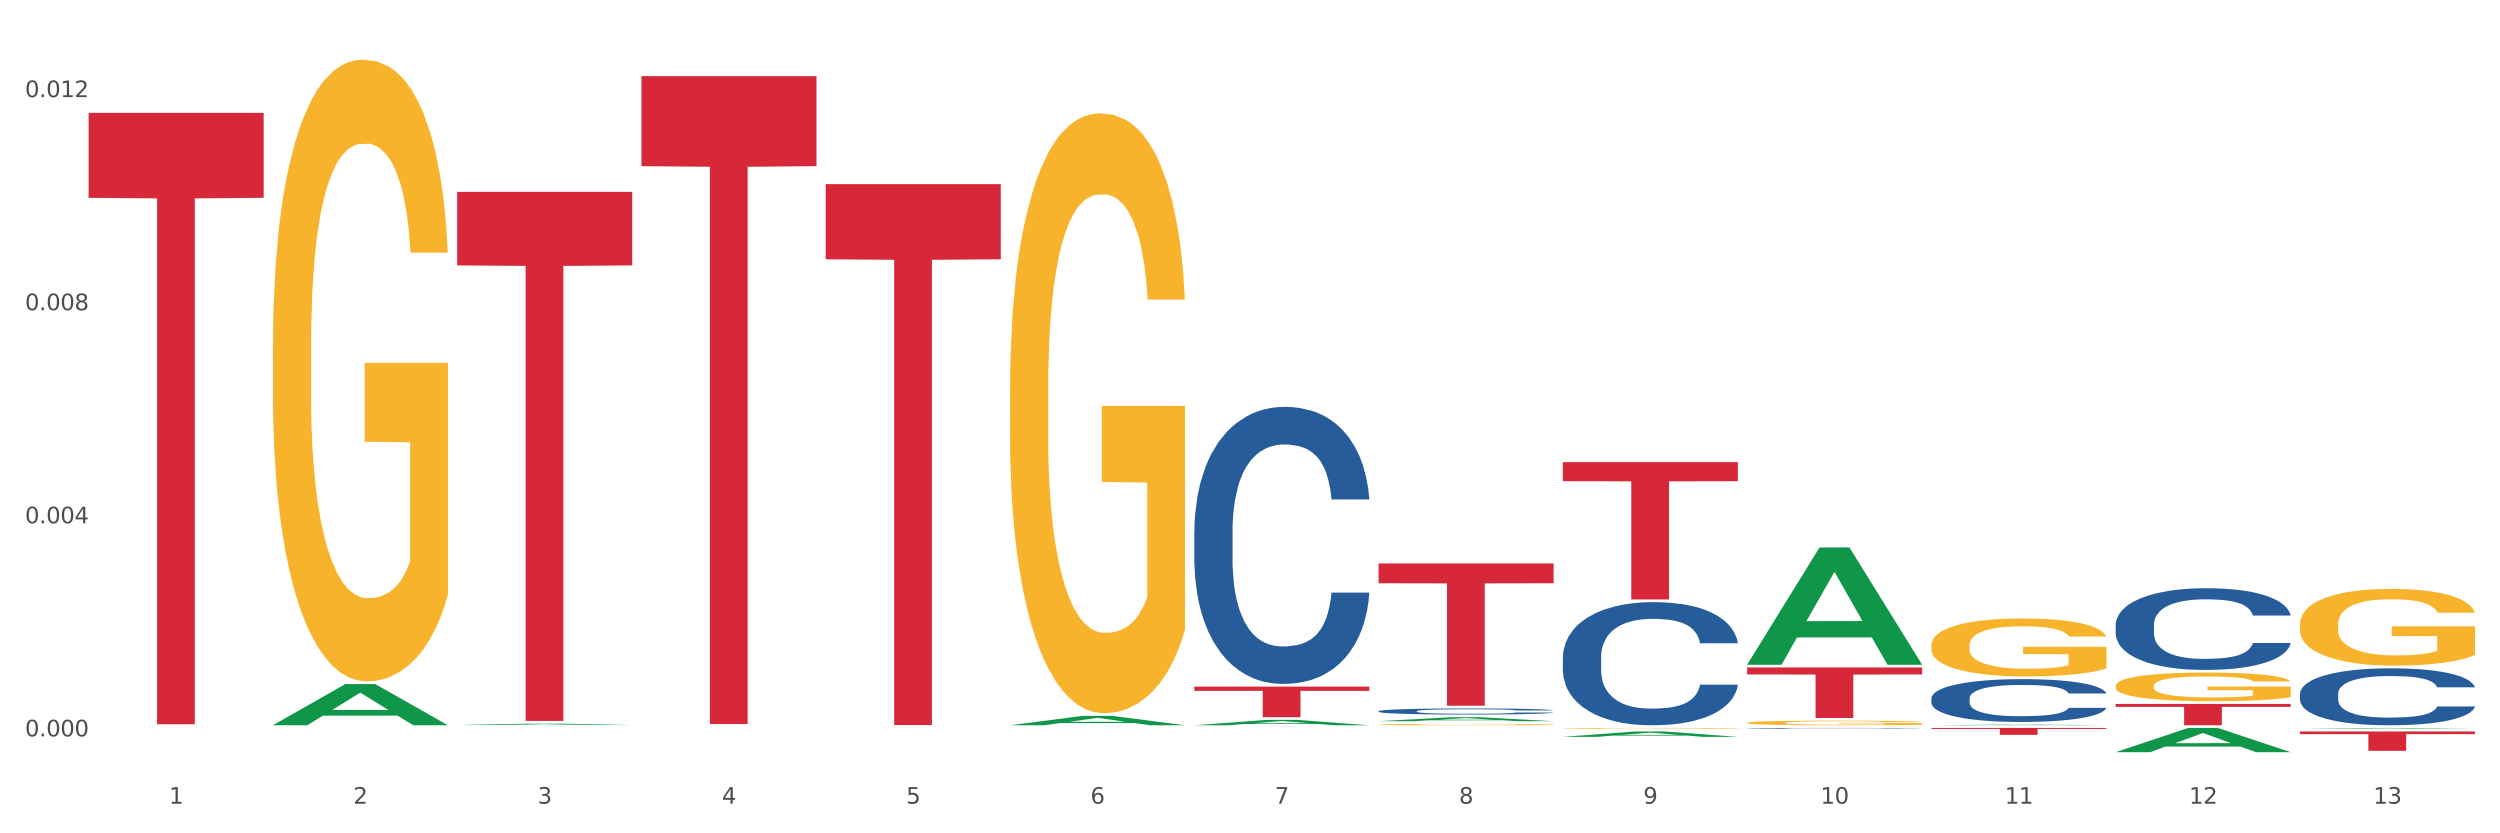 <?xml version="1.0" encoding="utf-8" standalone="no"?>
<!DOCTYPE svg PUBLIC "-//W3C//DTD SVG 1.1//EN"
  "http://www.w3.org/Graphics/SVG/1.1/DTD/svg11.dtd">
<svg xmlns:xlink="http://www.w3.org/1999/xlink" width="1080pt" height="360pt" viewBox="0 0 1080 360" xmlns="http://www.w3.org/2000/svg" version="1.1">
 <rect x="0" y="0" width="1080" height="360" fill="#333333" stroke="none"/>
 <defs>
  <style type="text/css">*{stroke-linejoin: round; stroke-linecap: butt}</style>
 </defs>
 <g id="figure_1">
  <g id="patch_1">
   <path d="M 0 360 
L 1080 360 
L 1080 0 
L 0 0 
z
" style="fill: #ffffff; stroke: #ffffff; stroke-linejoin: miter"/>
  </g>
  <g id="axes_1">
   <g id="matplotlib.axis_1">
    <g id="xtick_1">
     <g id="text_1">
      <!-- 1 -->
      <g style="fill: #4d4d4d" transform="translate(73.043 347.204) scale(0.096 -0.096)">
       <defs>
        <path id="DejaVuSans-31" d="M 794 531 
L 1825 531 
L 1825 4091 
L 703 3866 
L 703 4441 
L 1819 4666 
L 2450 4666 
L 2450 531 
L 3481 531 
L 3481 0 
L 794 0 
L 794 531 
z
" transform="scale(0.016)"/>
       </defs>
       <use xlink:href="#DejaVuSans-31"/>
      </g>
     </g>
    </g>
    <g id="xtick_2">
     <g id="text_2">
      <!-- 2 -->
      <g style="fill: #4d4d4d" transform="translate(152.65 347.204) scale(0.096 -0.096)">
       <defs>
        <path id="DejaVuSans-32" d="M 1228 531 
L 3431 531 
L 3431 0 
L 469 0 
L 469 531 
Q 828 903 1448 1529 
Q 2069 2156 2228 2338 
Q 2531 2678 2651 2914 
Q 2772 3150 2772 3378 
Q 2772 3750 2511 3984 
Q 2250 4219 1831 4219 
Q 1534 4219 1204 4116 
Q 875 4013 500 3803 
L 500 4441 
Q 881 4594 1212 4672 
Q 1544 4750 1819 4750 
Q 2544 4750 2975 4387 
Q 3406 4025 3406 3419 
Q 3406 3131 3298 2873 
Q 3191 2616 2906 2266 
Q 2828 2175 2409 1742 
Q 1991 1309 1228 531 
z
" transform="scale(0.016)"/>
       </defs>
       <use xlink:href="#DejaVuSans-32"/>
      </g>
     </g>
    </g>
    <g id="xtick_3">
     <g id="text_3">
      <!-- 3 -->
      <g style="fill: #4d4d4d" transform="translate(232.258 347.204) scale(0.096 -0.096)">
       <defs>
        <path id="DejaVuSans-33" d="M 2597 2516 
Q 3050 2419 3304 2112 
Q 3559 1806 3559 1356 
Q 3559 666 3084 287 
Q 2609 -91 1734 -91 
Q 1441 -91 1130 -33 
Q 819 25 488 141 
L 488 750 
Q 750 597 1062 519 
Q 1375 441 1716 441 
Q 2309 441 2620 675 
Q 2931 909 2931 1356 
Q 2931 1769 2642 2001 
Q 2353 2234 1838 2234 
L 1294 2234 
L 1294 2753 
L 1863 2753 
Q 2328 2753 2575 2939 
Q 2822 3125 2822 3475 
Q 2822 3834 2567 4026 
Q 2313 4219 1838 4219 
Q 1578 4219 1281 4162 
Q 984 4106 628 3988 
L 628 4550 
Q 988 4650 1302 4700 
Q 1616 4750 1894 4750 
Q 2613 4750 3031 4423 
Q 3450 4097 3450 3541 
Q 3450 3153 3228 2886 
Q 3006 2619 2597 2516 
z
" transform="scale(0.016)"/>
       </defs>
       <use xlink:href="#DejaVuSans-33"/>
      </g>
     </g>
    </g>
    <g id="xtick_4">
     <g id="text_4">
      <!-- 4 -->
      <g style="fill: #4d4d4d" transform="translate(311.865 347.204) scale(0.096 -0.096)">
       <defs>
        <path id="DejaVuSans-34" d="M 2419 4116 
L 825 1625 
L 2419 1625 
L 2419 4116 
z
M 2253 4666 
L 3047 4666 
L 3047 1625 
L 3713 1625 
L 3713 1100 
L 3047 1100 
L 3047 0 
L 2419 0 
L 2419 1100 
L 313 1100 
L 313 1709 
L 2253 4666 
z
" transform="scale(0.016)"/>
       </defs>
       <use xlink:href="#DejaVuSans-34"/>
      </g>
     </g>
    </g>
    <g id="xtick_5">
     <g id="text_5">
      <!-- 5 -->
      <g style="fill: #4d4d4d" transform="translate(391.473 347.204) scale(0.096 -0.096)">
       <defs>
        <path id="DejaVuSans-35" d="M 691 4666 
L 3169 4666 
L 3169 4134 
L 1269 4134 
L 1269 2991 
Q 1406 3038 1543 3061 
Q 1681 3084 1819 3084 
Q 2600 3084 3056 2656 
Q 3513 2228 3513 1497 
Q 3513 744 3044 326 
Q 2575 -91 1722 -91 
Q 1428 -91 1123 -41 
Q 819 9 494 109 
L 494 744 
Q 775 591 1075 516 
Q 1375 441 1709 441 
Q 2250 441 2565 725 
Q 2881 1009 2881 1497 
Q 2881 1984 2565 2268 
Q 2250 2553 1709 2553 
Q 1456 2553 1204 2497 
Q 953 2441 691 2322 
L 691 4666 
z
" transform="scale(0.016)"/>
       </defs>
       <use xlink:href="#DejaVuSans-35"/>
      </g>
     </g>
    </g>
    <g id="xtick_6">
     <g id="text_6">
      <!-- 6 -->
      <g style="fill: #4d4d4d" transform="translate(471.08 347.204) scale(0.096 -0.096)">
       <defs>
        <path id="DejaVuSans-36" d="M 2113 2584 
Q 1688 2584 1439 2293 
Q 1191 2003 1191 1497 
Q 1191 994 1439 701 
Q 1688 409 2113 409 
Q 2538 409 2786 701 
Q 3034 994 3034 1497 
Q 3034 2003 2786 2293 
Q 2538 2584 2113 2584 
z
M 3366 4563 
L 3366 3988 
Q 3128 4100 2886 4159 
Q 2644 4219 2406 4219 
Q 1781 4219 1451 3797 
Q 1122 3375 1075 2522 
Q 1259 2794 1537 2939 
Q 1816 3084 2150 3084 
Q 2853 3084 3261 2657 
Q 3669 2231 3669 1497 
Q 3669 778 3244 343 
Q 2819 -91 2113 -91 
Q 1303 -91 875 529 
Q 447 1150 447 2328 
Q 447 3434 972 4092 
Q 1497 4750 2381 4750 
Q 2619 4750 2861 4703 
Q 3103 4656 3366 4563 
z
" transform="scale(0.016)"/>
       </defs>
       <use xlink:href="#DejaVuSans-36"/>
      </g>
     </g>
    </g>
    <g id="xtick_7">
     <g id="text_7">
      <!-- 7 -->
      <g style="fill: #4d4d4d" transform="translate(550.688 347.204) scale(0.096 -0.096)">
       <defs>
        <path id="DejaVuSans-37" d="M 525 4666 
L 3525 4666 
L 3525 4397 
L 1831 0 
L 1172 0 
L 2766 4134 
L 525 4134 
L 525 4666 
z
" transform="scale(0.016)"/>
       </defs>
       <use xlink:href="#DejaVuSans-37"/>
      </g>
     </g>
    </g>
    <g id="xtick_8">
     <g id="text_8">
      <!-- 8 -->
      <g style="fill: #4d4d4d" transform="translate(630.295 347.204) scale(0.096 -0.096)">
       <defs>
        <path id="DejaVuSans-38" d="M 2034 2216 
Q 1584 2216 1326 1975 
Q 1069 1734 1069 1313 
Q 1069 891 1326 650 
Q 1584 409 2034 409 
Q 2484 409 2743 651 
Q 3003 894 3003 1313 
Q 3003 1734 2745 1975 
Q 2488 2216 2034 2216 
z
M 1403 2484 
Q 997 2584 770 2862 
Q 544 3141 544 3541 
Q 544 4100 942 4425 
Q 1341 4750 2034 4750 
Q 2731 4750 3128 4425 
Q 3525 4100 3525 3541 
Q 3525 3141 3298 2862 
Q 3072 2584 2669 2484 
Q 3125 2378 3379 2068 
Q 3634 1759 3634 1313 
Q 3634 634 3220 271 
Q 2806 -91 2034 -91 
Q 1263 -91 848 271 
Q 434 634 434 1313 
Q 434 1759 690 2068 
Q 947 2378 1403 2484 
z
M 1172 3481 
Q 1172 3119 1398 2916 
Q 1625 2713 2034 2713 
Q 2441 2713 2670 2916 
Q 2900 3119 2900 3481 
Q 2900 3844 2670 4047 
Q 2441 4250 2034 4250 
Q 1625 4250 1398 4047 
Q 1172 3844 1172 3481 
z
" transform="scale(0.016)"/>
       </defs>
       <use xlink:href="#DejaVuSans-38"/>
      </g>
     </g>
    </g>
    <g id="xtick_9">
     <g id="text_9">
      <!-- 9 -->
      <g style="fill: #4d4d4d" transform="translate(709.902 347.204) scale(0.096 -0.096)">
       <defs>
        <path id="DejaVuSans-39" d="M 703 97 
L 703 672 
Q 941 559 1184 500 
Q 1428 441 1663 441 
Q 2288 441 2617 861 
Q 2947 1281 2994 2138 
Q 2813 1869 2534 1725 
Q 2256 1581 1919 1581 
Q 1219 1581 811 2004 
Q 403 2428 403 3163 
Q 403 3881 828 4315 
Q 1253 4750 1959 4750 
Q 2769 4750 3195 4129 
Q 3622 3509 3622 2328 
Q 3622 1225 3098 567 
Q 2575 -91 1691 -91 
Q 1453 -91 1209 -44 
Q 966 3 703 97 
z
M 1959 2075 
Q 2384 2075 2632 2365 
Q 2881 2656 2881 3163 
Q 2881 3666 2632 3958 
Q 2384 4250 1959 4250 
Q 1534 4250 1286 3958 
Q 1038 3666 1038 3163 
Q 1038 2656 1286 2365 
Q 1534 2075 1959 2075 
z
" transform="scale(0.016)"/>
       </defs>
       <use xlink:href="#DejaVuSans-39"/>
      </g>
     </g>
    </g>
    <g id="xtick_10">
     <g id="text_10">
      <!-- 10 -->
      <g style="fill: #4d4d4d" transform="translate(786.456 347.204) scale(0.096 -0.096)">
       <defs>
        <path id="DejaVuSans-30" d="M 2034 4250 
Q 1547 4250 1301 3770 
Q 1056 3291 1056 2328 
Q 1056 1369 1301 889 
Q 1547 409 2034 409 
Q 2525 409 2770 889 
Q 3016 1369 3016 2328 
Q 3016 3291 2770 3770 
Q 2525 4250 2034 4250 
z
M 2034 4750 
Q 2819 4750 3233 4129 
Q 3647 3509 3647 2328 
Q 3647 1150 3233 529 
Q 2819 -91 2034 -91 
Q 1250 -91 836 529 
Q 422 1150 422 2328 
Q 422 3509 836 4129 
Q 1250 4750 2034 4750 
z
" transform="scale(0.016)"/>
       </defs>
       <use xlink:href="#DejaVuSans-31"/>
       <use xlink:href="#DejaVuSans-30" transform="translate(63.623 0)"/>
      </g>
     </g>
    </g>
    <g id="xtick_11">
     <g id="text_11">
      <!-- 11 -->
      <g style="fill: #4d4d4d" transform="translate(866.063 347.204) scale(0.096 -0.096)">
       <use xlink:href="#DejaVuSans-31"/>
       <use xlink:href="#DejaVuSans-31" transform="translate(63.623 0)"/>
      </g>
     </g>
    </g>
    <g id="xtick_12">
     <g id="text_12">
      <!-- 12 -->
      <g style="fill: #4d4d4d" transform="translate(945.671 347.204) scale(0.096 -0.096)">
       <use xlink:href="#DejaVuSans-31"/>
       <use xlink:href="#DejaVuSans-32" transform="translate(63.623 0)"/>
      </g>
     </g>
    </g>
    <g id="xtick_13">
     <g id="text_13">
      <!-- 13 -->
      <g style="fill: #4d4d4d" transform="translate(1025.278 347.204) scale(0.096 -0.096)">
       <use xlink:href="#DejaVuSans-31"/>
       <use xlink:href="#DejaVuSans-33" transform="translate(63.623 0)"/>
      </g>
     </g>
    </g>
    <g id="xtick_14"/>
    <g id="xtick_15"/>
    <g id="xtick_16"/>
    <g id="xtick_17"/>
    <g id="xtick_18"/>
    <g id="xtick_19"/>
    <g id="xtick_20"/>
    <g id="xtick_21"/>
    <g id="xtick_22"/>
    <g id="xtick_23"/>
    <g id="xtick_24"/>
    <g id="xtick_25"/>
   </g>
   <g id="matplotlib.axis_2">
    <g id="ytick_1">
     <g id="text_14">
      <!-- 0.000 -->
      <g style="fill: #4d4d4d" transform="translate(10.8 318.121) scale(0.096 -0.096)">
       <defs>
        <path id="DejaVuSans-2e" d="M 684 794 
L 1344 794 
L 1344 0 
L 684 0 
L 684 794 
z
" transform="scale(0.016)"/>
       </defs>
       <use xlink:href="#DejaVuSans-30"/>
       <use xlink:href="#DejaVuSans-2e" transform="translate(63.623 0)"/>
       <use xlink:href="#DejaVuSans-30" transform="translate(95.41 0)"/>
       <use xlink:href="#DejaVuSans-30" transform="translate(159.033 0)"/>
       <use xlink:href="#DejaVuSans-30" transform="translate(222.656 0)"/>
      </g>
     </g>
    </g>
    <g id="ytick_2">
     <g id="text_15">
      <!-- 0.004 -->
      <g style="fill: #4d4d4d" transform="translate(10.8 226.068) scale(0.096 -0.096)">
       <use xlink:href="#DejaVuSans-30"/>
       <use xlink:href="#DejaVuSans-2e" transform="translate(63.623 0)"/>
       <use xlink:href="#DejaVuSans-30" transform="translate(95.41 0)"/>
       <use xlink:href="#DejaVuSans-30" transform="translate(159.033 0)"/>
       <use xlink:href="#DejaVuSans-34" transform="translate(222.656 0)"/>
      </g>
     </g>
    </g>
    <g id="ytick_3">
     <g id="text_16">
      <!-- 0.008 -->
      <g style="fill: #4d4d4d" transform="translate(10.8 134.015) scale(0.096 -0.096)">
       <use xlink:href="#DejaVuSans-30"/>
       <use xlink:href="#DejaVuSans-2e" transform="translate(63.623 0)"/>
       <use xlink:href="#DejaVuSans-30" transform="translate(95.41 0)"/>
       <use xlink:href="#DejaVuSans-30" transform="translate(159.033 0)"/>
       <use xlink:href="#DejaVuSans-38" transform="translate(222.656 0)"/>
      </g>
     </g>
    </g>
    <g id="ytick_4">
     <g id="text_17">
      <!-- 0.012 -->
      <g style="fill: #4d4d4d" transform="translate(10.8 41.962) scale(0.096 -0.096)">
       <use xlink:href="#DejaVuSans-30"/>
       <use xlink:href="#DejaVuSans-2e" transform="translate(63.623 0)"/>
       <use xlink:href="#DejaVuSans-30" transform="translate(95.41 0)"/>
       <use xlink:href="#DejaVuSans-31" transform="translate(159.033 0)"/>
       <use xlink:href="#DejaVuSans-32" transform="translate(222.656 0)"/>
      </g>
     </g>
    </g>
    <g id="ytick_5"/>
    <g id="ytick_6"/>
    <g id="ytick_7"/>
   </g>
   <g id="PolyCollection_1">
    <path d="M 117.89 313.285 
L 117.968 313.269 
L 149.155 295.527 
L 162.097 295.51 
L 193.518 313.319 
L 178.548 313.319 
L 171.765 309.172 
L 139.565 309.172 
L 139.331 309.239 
L 132.782 313.319 
L 117.89 313.319 
L 117.89 313.285 
L 143.619 306.697 
L 167.711 306.68 
L 155.782 299.306 
L 155.626 299.273 
L 155.47 299.323 
L 143.541 306.68 
L 143.619 306.697 
L 117.89 313.285 
z
" clip-path="url(#p19da0e1f78)" style="fill: #109648"/>
    <path d="M 675.143 314.643 
L 675.232 314.643 
L 675.232 314.631 
L 675.411 314.621 
L 676.304 314.595 
L 677.643 314.575 
L 678.625 314.564 
L 679.607 314.555 
L 680.768 314.545 
L 682.197 314.536 
L 684.786 314.522 
L 686.393 314.515 
L 688.358 314.508 
L 691.929 314.497 
L 694.518 314.491 
L 697.197 314.486 
L 701.572 314.48 
L 704.429 314.477 
L 707.465 314.475 
L 711.126 314.474 
L 713.894 314.474 
L 719.966 314.475 
L 725.144 314.478 
L 727.644 314.48 
L 730.859 314.484 
L 732.555 314.487 
L 735.323 314.492 
L 738.18 314.499 
L 740.145 314.505 
L 743.091 314.517 
L 745.323 314.528 
L 747.377 314.542 
L 748.449 314.552 
L 749.252 314.561 
L 749.966 314.571 
L 750.681 314.588 
L 734.609 314.588 
L 733.984 314.576 
L 733.002 314.565 
L 731.573 314.554 
L 730.323 314.547 
L 728.18 314.539 
L 726.216 314.534 
L 724.162 314.53 
L 721.662 314.526 
L 719.698 314.525 
L 716.93 314.523 
L 711.483 314.524 
L 707.822 314.526 
L 705.322 314.53 
L 703.715 314.533 
L 702.287 314.536 
L 700.679 314.541 
L 698.804 314.548 
L 697.465 314.554 
L 696.126 314.562 
L 695.054 314.57 
L 694.072 314.58 
L 693.268 314.59 
L 692.643 314.6 
L 692.108 314.613 
L 691.661 314.634 
L 691.661 314.68 
L 691.84 314.69 
L 692.286 314.704 
L 692.822 314.715 
L 693.715 314.727 
L 694.518 314.735 
L 696.036 314.748 
L 697.733 314.758 
L 699.072 314.764 
L 700.411 314.769 
L 702.733 314.777 
L 705.322 314.783 
L 707.555 314.786 
L 710.59 314.79 
L 712.644 314.791 
L 714.43 314.792 
L 718.805 314.792 
L 721.93 314.791 
L 725.412 314.789 
L 728.091 314.785 
L 730.323 314.782 
L 732.823 314.776 
L 734.43 314.77 
L 734.43 314.7 
L 714.787 314.7 
L 714.787 314.653 
L 750.77 314.653 
L 750.77 314.79 
L 749.252 314.797 
L 747.556 314.803 
L 745.77 314.809 
L 743.091 314.816 
L 739.877 314.823 
L 737.02 314.827 
L 733.984 314.831 
L 730.412 314.835 
L 725.769 314.839 
L 722.912 314.84 
L 719.341 314.841 
L 715.144 314.841 
L 711.483 314.841 
L 707.912 314.839 
L 704.162 314.836 
L 700.501 314.831 
L 697.733 314.827 
L 694.965 314.822 
L 692.018 314.815 
L 689.697 314.808 
L 687.911 314.802 
L 685.947 314.794 
L 683.804 314.784 
L 682.197 314.775 
L 680.768 314.766 
L 679.25 314.754 
L 678.179 314.743 
L 677.107 314.73 
L 676.482 314.72 
L 675.768 314.705 
L 675.232 314.684 
L 675.143 314.643 
z
" clip-path="url(#p19da0e1f78)" style="fill: #f7b32b"/>
    <path d="M 834.358 278.765 
L 834.447 278.742 
L 834.447 277.918 
L 834.626 277.209 
L 835.519 275.494 
L 836.858 274.076 
L 837.84 273.321 
L 838.822 272.704 
L 839.983 272.086 
L 841.412 271.446 
L 844.001 270.508 
L 845.608 270.028 
L 847.573 269.525 
L 851.144 268.793 
L 853.733 268.381 
L 856.412 268.038 
L 860.787 267.626 
L 863.644 267.443 
L 866.68 267.306 
L 870.341 267.215 
L 873.109 267.192 
L 879.181 267.26 
L 884.359 267.466 
L 886.859 267.626 
L 890.074 267.901 
L 891.77 268.084 
L 894.538 268.45 
L 897.395 268.93 
L 899.36 269.342 
L 902.306 270.119 
L 904.538 270.897 
L 906.592 271.857 
L 907.664 272.521 
L 908.467 273.138 
L 909.181 273.847 
L 909.896 274.968 
L 893.824 274.968 
L 893.199 274.167 
L 892.217 273.413 
L 890.788 272.681 
L 889.538 272.223 
L 887.395 271.652 
L 885.431 271.286 
L 883.377 271.011 
L 880.877 270.782 
L 878.913 270.668 
L 876.145 270.577 
L 870.698 270.6 
L 867.037 270.782 
L 864.537 271.011 
L 862.93 271.217 
L 861.502 271.446 
L 859.894 271.766 
L 858.019 272.246 
L 856.68 272.681 
L 855.341 273.23 
L 854.269 273.779 
L 853.287 274.419 
L 852.483 275.105 
L 851.858 275.814 
L 851.323 276.683 
L 850.876 278.124 
L 850.876 281.258 
L 851.055 281.967 
L 851.501 282.904 
L 852.037 283.613 
L 852.93 284.46 
L 853.733 285.031 
L 855.251 285.855 
L 856.948 286.541 
L 858.287 286.975 
L 859.626 287.341 
L 861.948 287.845 
L 864.537 288.256 
L 866.77 288.508 
L 869.805 288.737 
L 871.859 288.828 
L 873.645 288.874 
L 878.02 288.874 
L 881.145 288.805 
L 884.627 288.645 
L 887.306 288.439 
L 889.538 288.188 
L 892.038 287.776 
L 893.645 287.387 
L 893.645 282.607 
L 874.002 282.584 
L 874.002 279.405 
L 909.985 279.405 
L 909.985 288.737 
L 908.467 289.217 
L 906.771 289.651 
L 904.985 290.04 
L 902.306 290.521 
L 899.092 290.978 
L 896.235 291.298 
L 893.199 291.573 
L 889.627 291.824 
L 884.984 292.053 
L 882.127 292.144 
L 878.556 292.213 
L 874.359 292.236 
L 870.698 292.19 
L 867.127 292.076 
L 863.377 291.87 
L 859.716 291.573 
L 856.948 291.275 
L 854.18 290.909 
L 851.233 290.429 
L 848.912 289.972 
L 847.126 289.56 
L 845.162 289.034 
L 843.019 288.348 
L 841.412 287.73 
L 839.983 287.09 
L 838.465 286.266 
L 837.394 285.557 
L 836.322 284.665 
L 835.697 284.002 
L 834.983 282.973 
L 834.447 281.532 
L 834.358 278.765 
z
" clip-path="url(#p19da0e1f78)" style="fill: #f7b32b"/>
    <path d="M 913.965 296.275 
L 914.055 296.264 
L 914.055 295.857 
L 914.233 295.507 
L 915.126 294.659 
L 916.465 293.958 
L 917.448 293.585 
L 918.43 293.28 
L 919.591 292.974 
L 921.019 292.658 
L 923.609 292.194 
L 925.216 291.957 
L 927.18 291.708 
L 930.752 291.347 
L 933.341 291.143 
L 936.02 290.974 
L 940.395 290.77 
L 943.252 290.68 
L 946.288 290.612 
L 949.949 290.567 
L 952.716 290.555 
L 958.788 290.589 
L 963.967 290.691 
L 966.467 290.77 
L 969.681 290.906 
L 971.378 290.996 
L 974.146 291.177 
L 977.003 291.414 
L 978.967 291.618 
L 981.914 292.002 
L 984.146 292.387 
L 986.2 292.861 
L 987.271 293.189 
L 988.075 293.494 
L 988.789 293.845 
L 989.503 294.399 
L 973.431 294.399 
L 972.806 294.003 
L 971.824 293.63 
L 970.396 293.268 
L 969.146 293.042 
L 967.003 292.76 
L 965.038 292.579 
L 962.985 292.443 
L 960.485 292.33 
L 958.52 292.274 
L 955.752 292.228 
L 950.306 292.24 
L 946.645 292.33 
L 944.145 292.443 
L 942.538 292.545 
L 941.109 292.658 
L 939.502 292.816 
L 937.627 293.054 
L 936.287 293.268 
L 934.948 293.54 
L 933.877 293.811 
L 932.894 294.127 
L 932.091 294.467 
L 931.466 294.817 
L 930.93 295.247 
L 930.484 295.959 
L 930.484 297.508 
L 930.662 297.858 
L 931.109 298.321 
L 931.644 298.672 
L 932.537 299.09 
L 933.341 299.373 
L 934.859 299.78 
L 936.555 300.119 
L 937.895 300.334 
L 939.234 300.515 
L 941.555 300.763 
L 944.145 300.967 
L 946.377 301.091 
L 949.413 301.204 
L 951.466 301.249 
L 953.252 301.272 
L 957.627 301.272 
L 960.752 301.238 
L 964.235 301.159 
L 966.913 301.057 
L 969.146 300.933 
L 971.646 300.729 
L 973.253 300.537 
L 973.253 298.175 
L 953.609 298.163 
L 953.609 296.592 
L 989.593 296.592 
L 989.593 301.204 
L 988.075 301.442 
L 986.378 301.656 
L 984.592 301.848 
L 981.914 302.086 
L 978.699 302.312 
L 975.842 302.47 
L 972.806 302.606 
L 969.235 302.73 
L 964.592 302.843 
L 961.735 302.889 
L 958.163 302.922 
L 953.967 302.934 
L 950.306 302.911 
L 946.734 302.855 
L 942.984 302.753 
L 939.323 302.606 
L 936.555 302.459 
L 933.787 302.278 
L 930.841 302.041 
L 928.519 301.815 
L 926.734 301.611 
L 924.769 301.351 
L 922.626 301.012 
L 921.019 300.707 
L 919.591 300.39 
L 918.073 299.983 
L 917.001 299.633 
L 915.93 299.192 
L 915.305 298.864 
L 914.59 298.355 
L 914.055 297.643 
L 913.965 296.275 
z
" clip-path="url(#p19da0e1f78)" style="fill: #f7b32b"/>
    <path d="M 993.573 269.729 
L 993.662 269.698 
L 993.662 268.609 
L 993.841 267.671 
L 994.734 265.401 
L 996.073 263.525 
L 997.055 262.526 
L 998.037 261.709 
L 999.198 260.892 
L 1000.627 260.044 
L 1003.216 258.804 
L 1004.823 258.168 
L 1006.788 257.502 
L 1010.359 256.534 
L 1012.948 255.989 
L 1015.627 255.535 
L 1020.002 254.99 
L 1022.859 254.748 
L 1025.895 254.567 
L 1029.556 254.446 
L 1032.324 254.415 
L 1038.396 254.506 
L 1043.574 254.779 
L 1046.074 254.99 
L 1049.289 255.354 
L 1050.985 255.596 
L 1053.753 256.08 
L 1056.61 256.715 
L 1058.575 257.26 
L 1061.521 258.289 
L 1063.753 259.318 
L 1065.807 260.589 
L 1066.879 261.467 
L 1067.682 262.284 
L 1068.396 263.222 
L 1069.111 264.705 
L 1053.039 264.705 
L 1052.414 263.646 
L 1051.432 262.647 
L 1050.003 261.679 
L 1048.753 261.073 
L 1046.61 260.317 
L 1044.646 259.833 
L 1042.592 259.469 
L 1040.092 259.167 
L 1038.128 259.015 
L 1035.36 258.894 
L 1029.913 258.925 
L 1026.252 259.167 
L 1023.752 259.469 
L 1022.145 259.742 
L 1020.717 260.044 
L 1019.109 260.468 
L 1017.234 261.104 
L 1015.895 261.679 
L 1014.556 262.405 
L 1013.484 263.131 
L 1012.502 263.979 
L 1011.698 264.887 
L 1011.073 265.825 
L 1010.538 266.975 
L 1010.091 268.881 
L 1010.091 273.027 
L 1010.27 273.965 
L 1010.716 275.206 
L 1011.252 276.144 
L 1012.145 277.264 
L 1012.948 278.021 
L 1014.466 279.11 
L 1016.163 280.018 
L 1017.502 280.593 
L 1018.841 281.077 
L 1021.163 281.743 
L 1023.752 282.288 
L 1025.985 282.621 
L 1029.02 282.923 
L 1031.074 283.044 
L 1032.86 283.105 
L 1037.235 283.105 
L 1040.36 283.014 
L 1043.842 282.802 
L 1046.521 282.53 
L 1048.753 282.197 
L 1051.253 281.652 
L 1052.86 281.138 
L 1052.86 274.813 
L 1033.217 274.783 
L 1033.217 270.576 
L 1069.2 270.576 
L 1069.2 282.923 
L 1067.682 283.559 
L 1065.986 284.134 
L 1064.2 284.648 
L 1061.521 285.284 
L 1058.307 285.889 
L 1055.45 286.313 
L 1052.414 286.676 
L 1048.842 287.009 
L 1044.199 287.312 
L 1041.342 287.433 
L 1037.771 287.523 
L 1033.574 287.554 
L 1029.913 287.493 
L 1026.342 287.342 
L 1022.592 287.069 
L 1018.931 286.676 
L 1016.163 286.283 
L 1013.395 285.798 
L 1010.448 285.163 
L 1008.127 284.558 
L 1006.341 284.013 
L 1004.377 283.317 
L 1002.234 282.409 
L 1000.627 281.592 
L 999.198 280.744 
L 997.68 279.655 
L 996.609 278.717 
L 995.537 277.537 
L 994.912 276.659 
L 994.198 275.297 
L 993.662 273.39 
L 993.573 269.729 
z
" clip-path="url(#p19da0e1f78)" style="fill: #f7b32b"/>
    <path d="M 356.713 79.538 
L 432.34 79.538 
L 432.34 112.013 
L 402.591 112.232 
L 402.591 313.227 
L 386.283 313.227 
L 386.283 112.232 
L 356.713 112.013 
L 356.713 79.757 
L 356.713 79.538 
z
" clip-path="url(#p19da0e1f78)" style="fill: #d62839"/>
    <path d="M 277.105 32.896 
L 352.733 32.896 
L 352.733 71.787 
L 322.984 72.05 
L 322.984 312.758 
L 306.675 312.758 
L 306.675 72.05 
L 277.105 71.787 
L 277.105 33.158 
L 277.105 32.896 
z
" clip-path="url(#p19da0e1f78)" style="fill: #d62839"/>
    <path d="M 197.498 82.894 
L 273.125 82.894 
L 273.125 114.657 
L 243.376 114.871 
L 243.376 311.457 
L 227.068 311.457 
L 227.068 114.871 
L 197.498 114.657 
L 197.498 83.109 
L 197.498 82.894 
z
" clip-path="url(#p19da0e1f78)" style="fill: #d62839"/>
    <path d="M 595.535 313 
L 595.625 313 
L 595.625 312.98 
L 595.803 312.964 
L 596.696 312.923 
L 598.036 312.889 
L 599.018 312.872 
L 600 312.857 
L 601.161 312.842 
L 602.589 312.827 
L 605.179 312.805 
L 606.786 312.794 
L 608.75 312.782 
L 612.322 312.765 
L 614.911 312.755 
L 617.59 312.747 
L 621.965 312.737 
L 624.822 312.733 
L 627.858 312.729 
L 631.519 312.727 
L 634.287 312.727 
L 640.358 312.728 
L 645.537 312.733 
L 648.037 312.737 
L 651.251 312.743 
L 652.948 312.748 
L 655.716 312.756 
L 658.573 312.768 
L 660.537 312.778 
L 663.484 312.796 
L 665.716 312.814 
L 667.77 312.837 
L 668.841 312.853 
L 669.645 312.867 
L 670.359 312.884 
L 671.073 312.911 
L 655.001 312.911 
L 654.376 312.892 
L 653.394 312.874 
L 651.966 312.856 
L 650.716 312.846 
L 648.573 312.832 
L 646.608 312.823 
L 644.555 312.817 
L 642.055 312.812 
L 640.09 312.809 
L 637.322 312.807 
L 631.876 312.807 
L 628.215 312.812 
L 625.715 312.817 
L 624.108 312.822 
L 622.679 312.827 
L 621.072 312.835 
L 619.197 312.846 
L 617.857 312.856 
L 616.518 312.869 
L 615.447 312.882 
L 614.465 312.898 
L 613.661 312.914 
L 613.036 312.931 
L 612.5 312.951 
L 612.054 312.985 
L 612.054 313.059 
L 612.232 313.076 
L 612.679 313.098 
L 613.214 313.115 
L 614.107 313.135 
L 614.911 313.148 
L 616.429 313.168 
L 618.125 313.184 
L 619.465 313.194 
L 620.804 313.203 
L 623.125 313.215 
L 625.715 313.225 
L 627.947 313.231 
L 630.983 313.236 
L 633.036 313.238 
L 634.822 313.239 
L 639.197 313.239 
L 642.322 313.238 
L 645.805 313.234 
L 648.483 313.229 
L 650.716 313.223 
L 653.216 313.213 
L 654.823 313.204 
L 654.823 313.091 
L 635.179 313.091 
L 635.179 313.015 
L 671.163 313.015 
L 671.163 313.236 
L 669.645 313.247 
L 667.948 313.258 
L 666.162 313.267 
L 663.484 313.278 
L 660.269 313.289 
L 657.412 313.297 
L 654.376 313.303 
L 650.805 313.309 
L 646.162 313.314 
L 643.305 313.317 
L 639.733 313.318 
L 635.537 313.319 
L 631.876 313.318 
L 628.304 313.315 
L 624.554 313.31 
L 620.893 313.303 
L 618.125 313.296 
L 615.357 313.287 
L 612.411 313.276 
L 610.089 313.265 
L 608.304 313.256 
L 606.339 313.243 
L 604.196 313.227 
L 602.589 313.212 
L 601.161 313.197 
L 599.643 313.178 
L 598.571 313.161 
L 597.5 313.14 
L 596.875 313.124 
L 596.16 313.1 
L 595.625 313.066 
L 595.535 313 
z
" clip-path="url(#p19da0e1f78)" style="fill: #f7b32b"/>
    <path d="M 38.283 48.746 
L 113.91 48.746 
L 113.91 85.454 
L 84.161 85.702 
L 84.161 312.897 
L 67.853 312.897 
L 67.853 85.702 
L 38.283 85.454 
L 38.283 48.994 
L 38.283 48.746 
z
" clip-path="url(#p19da0e1f78)" style="fill: #d62839"/>
    <path d="M 595.535 307.231 
L 595.625 307.228 
L 595.625 307.161 
L 595.893 307.069 
L 596.876 306.9 
L 598.128 306.773 
L 600.273 306.623 
L 601.435 306.561 
L 602.955 306.491 
L 606.084 306.378 
L 609.66 306.281 
L 612.163 306.228 
L 614.04 306.194 
L 618.241 306.134 
L 620.655 306.108 
L 623.158 306.086 
L 625.304 306.071 
L 628.879 306.055 
L 631.74 306.047 
L 635.047 306.045 
L 637.819 306.047 
L 641.484 306.057 
L 646.847 306.086 
L 648.904 306.103 
L 651.675 306.132 
L 654.535 306.17 
L 656.86 306.209 
L 659.541 306.264 
L 662.313 306.337 
L 664.994 306.428 
L 666.872 306.512 
L 668.391 306.602 
L 669.732 306.71 
L 670.716 306.828 
L 671.163 306.927 
L 654.803 306.927 
L 654.357 306.838 
L 653.463 306.741 
L 652.569 306.676 
L 651.585 306.623 
L 650.066 306.563 
L 648.725 306.525 
L 646.49 306.479 
L 644.434 306.45 
L 642.735 306.433 
L 640.679 306.418 
L 636.299 306.404 
L 633.17 306.404 
L 631.204 306.409 
L 628.79 306.421 
L 626.734 306.438 
L 624.32 306.467 
L 622.443 306.498 
L 620.566 306.539 
L 619.493 306.568 
L 617.884 306.621 
L 616.811 306.664 
L 615.381 306.739 
L 614.576 306.792 
L 613.146 306.929 
L 612.52 307.031 
L 612.252 307.1 
L 612.073 307.178 
L 612.073 307.553 
L 612.61 307.722 
L 613.057 307.794 
L 613.772 307.876 
L 615.113 307.982 
L 617.079 308.086 
L 619.135 308.161 
L 620.834 308.207 
L 622.443 308.24 
L 624.052 308.267 
L 626.019 308.291 
L 627.628 308.305 
L 630.041 308.32 
L 632.902 308.327 
L 635.137 308.327 
L 639.696 308.315 
L 641.752 308.303 
L 643.719 308.286 
L 645.864 308.26 
L 647.563 308.231 
L 648.546 308.209 
L 650.155 308.163 
L 651.407 308.115 
L 652.479 308.06 
L 653.194 308.011 
L 653.999 307.939 
L 654.625 307.857 
L 654.803 307.814 
L 671.163 307.814 
L 670.805 307.901 
L 670.179 307.985 
L 668.928 308.098 
L 667.944 308.163 
L 666.425 308.243 
L 664.816 308.31 
L 662.581 308.385 
L 660.525 308.44 
L 658.379 308.489 
L 656.055 308.532 
L 651.853 308.592 
L 650.334 308.609 
L 647.116 308.638 
L 644.613 308.655 
L 640.947 308.672 
L 637.193 308.681 
L 633.26 308.684 
L 629.773 308.679 
L 625.929 308.664 
L 623.516 308.65 
L 620.834 308.628 
L 617.705 308.595 
L 614.755 308.554 
L 611.984 308.505 
L 609.391 308.45 
L 606.978 308.387 
L 603.849 308.284 
L 601.525 308.182 
L 599.826 308.088 
L 598.664 308.009 
L 597.502 307.908 
L 596.876 307.838 
L 595.893 307.669 
L 595.535 307.513 
L 595.535 307.231 
z
" clip-path="url(#p19da0e1f78)" style="fill: #255c99"/>
    <path d="M 675.143 284.024 
L 675.232 283.975 
L 675.232 282.615 
L 675.5 280.769 
L 676.484 277.368 
L 677.735 274.794 
L 679.881 271.781 
L 681.043 270.518 
L 682.563 269.109 
L 685.691 266.826 
L 689.267 264.883 
L 691.77 263.814 
L 693.647 263.134 
L 697.849 261.919 
L 700.263 261.385 
L 702.766 260.948 
L 704.911 260.656 
L 708.487 260.316 
L 711.347 260.17 
L 714.655 260.122 
L 717.426 260.17 
L 721.091 260.365 
L 726.455 260.948 
L 728.511 261.288 
L 731.282 261.871 
L 734.143 262.648 
L 736.467 263.425 
L 739.149 264.543 
L 741.92 266 
L 744.602 267.846 
L 746.479 269.547 
L 747.999 271.344 
L 749.34 273.53 
L 750.323 275.911 
L 750.77 277.903 
L 734.411 277.903 
L 733.964 276.105 
L 733.07 274.162 
L 732.176 272.85 
L 731.193 271.781 
L 729.673 270.567 
L 728.332 269.79 
L 726.097 268.867 
L 724.041 268.284 
L 722.343 267.944 
L 720.287 267.652 
L 715.906 267.361 
L 712.778 267.361 
L 710.811 267.458 
L 708.397 267.701 
L 706.341 268.041 
L 703.928 268.624 
L 702.05 269.255 
L 700.173 270.081 
L 699.1 270.664 
L 697.491 271.733 
L 696.419 272.607 
L 694.988 274.113 
L 694.184 275.182 
L 692.753 277.951 
L 692.128 279.992 
L 691.86 281.401 
L 691.681 282.955 
L 691.681 290.534 
L 692.217 293.935 
L 692.664 295.392 
L 693.379 297.044 
L 694.72 299.182 
L 696.687 301.271 
L 698.743 302.777 
L 700.441 303.7 
L 702.05 304.38 
L 703.66 304.914 
L 705.626 305.4 
L 707.235 305.691 
L 709.649 305.983 
L 712.51 306.129 
L 714.744 306.129 
L 719.303 305.886 
L 721.359 305.643 
L 723.326 305.303 
L 725.472 304.768 
L 727.17 304.185 
L 728.153 303.748 
L 729.763 302.825 
L 731.014 301.854 
L 732.087 300.736 
L 732.802 299.765 
L 733.606 298.307 
L 734.232 296.655 
L 734.411 295.781 
L 750.77 295.781 
L 750.412 297.53 
L 749.787 299.23 
L 748.535 301.513 
L 747.552 302.825 
L 746.032 304.428 
L 744.423 305.789 
L 742.188 307.295 
L 740.132 308.412 
L 737.987 309.384 
L 735.662 310.258 
L 731.461 311.473 
L 729.941 311.813 
L 726.723 312.396 
L 724.22 312.736 
L 720.555 313.076 
L 716.8 313.27 
L 712.867 313.319 
L 709.381 313.222 
L 705.537 312.93 
L 703.123 312.639 
L 700.441 312.201 
L 697.313 311.521 
L 694.363 310.695 
L 691.591 309.724 
L 688.999 308.606 
L 686.585 307.343 
L 683.457 305.254 
L 681.132 303.214 
L 679.434 301.319 
L 678.272 299.716 
L 677.11 297.675 
L 676.484 296.267 
L 675.5 292.866 
L 675.143 289.708 
L 675.143 284.024 
z
" clip-path="url(#p19da0e1f78)" style="fill: #255c99"/>
    <path d="M 754.75 314.623 
L 754.84 314.623 
L 754.84 314.615 
L 755.108 314.603 
L 756.091 314.582 
L 757.343 314.566 
L 759.488 314.547 
L 760.65 314.539 
L 762.17 314.53 
L 765.299 314.516 
L 768.875 314.503 
L 771.378 314.497 
L 773.255 314.493 
L 777.456 314.485 
L 779.87 314.482 
L 782.373 314.479 
L 784.519 314.477 
L 788.094 314.475 
L 790.955 314.474 
L 794.262 314.474 
L 797.034 314.474 
L 800.699 314.475 
L 806.062 314.479 
L 808.118 314.481 
L 810.89 314.485 
L 813.75 314.489 
L 816.075 314.494 
L 818.756 314.501 
L 821.528 314.51 
L 824.209 314.522 
L 826.087 314.533 
L 827.606 314.544 
L 828.947 314.558 
L 829.931 314.573 
L 830.378 314.585 
L 814.018 314.585 
L 813.572 314.574 
L 812.678 314.562 
L 811.784 314.553 
L 810.8 314.547 
L 809.281 314.539 
L 807.94 314.534 
L 805.705 314.528 
L 803.649 314.525 
L 801.95 314.523 
L 799.894 314.521 
L 795.514 314.519 
L 792.385 314.519 
L 790.419 314.52 
L 788.005 314.521 
L 785.949 314.523 
L 783.535 314.527 
L 781.658 314.531 
L 779.781 314.536 
L 778.708 314.54 
L 777.099 314.546 
L 776.026 314.552 
L 774.596 314.561 
L 773.791 314.568 
L 772.361 314.585 
L 771.735 314.598 
L 771.467 314.607 
L 771.288 314.617 
L 771.288 314.664 
L 771.825 314.686 
L 772.272 314.695 
L 772.987 314.705 
L 774.328 314.718 
L 776.294 314.732 
L 778.35 314.741 
L 780.049 314.747 
L 781.658 314.751 
L 783.267 314.754 
L 785.234 314.757 
L 786.843 314.759 
L 789.256 314.761 
L 792.117 314.762 
L 794.352 314.762 
L 798.911 314.76 
L 800.967 314.759 
L 802.934 314.757 
L 805.079 314.753 
L 806.778 314.75 
L 807.761 314.747 
L 809.37 314.741 
L 810.622 314.735 
L 811.694 314.728 
L 812.409 314.722 
L 813.214 314.713 
L 813.84 314.703 
L 814.018 314.697 
L 830.378 314.697 
L 830.02 314.708 
L 829.394 314.719 
L 828.143 314.733 
L 827.159 314.741 
L 825.64 314.751 
L 824.031 314.76 
L 821.796 314.769 
L 819.74 314.776 
L 817.594 314.782 
L 815.27 314.788 
L 811.068 314.795 
L 809.549 314.798 
L 806.331 314.801 
L 803.828 314.803 
L 800.162 314.806 
L 796.408 314.807 
L 792.475 314.807 
L 788.988 314.806 
L 785.144 314.805 
L 782.731 314.803 
L 780.049 314.8 
L 776.92 314.796 
L 773.97 314.791 
L 771.199 314.785 
L 768.606 314.777 
L 766.193 314.77 
L 763.064 314.756 
L 760.74 314.744 
L 759.041 314.732 
L 757.879 314.722 
L 756.717 314.709 
L 756.091 314.7 
L 755.108 314.679 
L 754.75 314.659 
L 754.75 314.623 
z
" clip-path="url(#p19da0e1f78)" style="fill: #255c99"/>
    <path d="M 834.358 301.699 
L 834.447 301.682 
L 834.447 301.21 
L 834.715 300.568 
L 835.699 299.386 
L 836.95 298.491 
L 839.096 297.444 
L 840.258 297.005 
L 841.778 296.515 
L 844.906 295.721 
L 848.482 295.046 
L 850.985 294.674 
L 852.862 294.438 
L 857.064 294.016 
L 859.478 293.83 
L 861.981 293.678 
L 864.126 293.577 
L 867.702 293.458 
L 870.562 293.408 
L 873.87 293.391 
L 876.641 293.408 
L 880.306 293.475 
L 885.67 293.678 
L 887.726 293.796 
L 890.497 293.999 
L 893.358 294.269 
L 895.682 294.539 
L 898.364 294.928 
L 901.135 295.434 
L 903.817 296.076 
L 905.694 296.667 
L 907.214 297.292 
L 908.555 298.052 
L 909.538 298.879 
L 909.985 299.572 
L 893.626 299.572 
L 893.179 298.947 
L 892.285 298.271 
L 891.391 297.815 
L 890.408 297.444 
L 888.888 297.022 
L 887.547 296.751 
L 885.312 296.43 
L 883.256 296.228 
L 881.558 296.11 
L 879.502 296.008 
L 875.121 295.907 
L 871.993 295.907 
L 870.026 295.941 
L 867.612 296.025 
L 865.556 296.143 
L 863.143 296.346 
L 861.265 296.566 
L 859.388 296.853 
L 858.315 297.055 
L 856.706 297.427 
L 855.634 297.731 
L 854.203 298.254 
L 853.399 298.626 
L 851.968 299.588 
L 851.343 300.298 
L 851.075 300.787 
L 850.896 301.328 
L 850.896 303.962 
L 851.432 305.144 
L 851.879 305.651 
L 852.594 306.225 
L 853.935 306.968 
L 855.902 307.694 
L 857.958 308.218 
L 859.656 308.539 
L 861.265 308.775 
L 862.875 308.961 
L 864.841 309.13 
L 866.45 309.231 
L 868.864 309.332 
L 871.724 309.383 
L 873.959 309.383 
L 878.518 309.299 
L 880.574 309.214 
L 882.541 309.096 
L 884.687 308.91 
L 886.385 308.708 
L 887.368 308.556 
L 888.977 308.235 
L 890.229 307.897 
L 891.302 307.509 
L 892.017 307.171 
L 892.821 306.664 
L 893.447 306.09 
L 893.626 305.786 
L 909.985 305.786 
L 909.627 306.394 
L 909.002 306.985 
L 907.75 307.779 
L 906.767 308.235 
L 905.247 308.792 
L 903.638 309.265 
L 901.403 309.788 
L 899.347 310.177 
L 897.202 310.514 
L 894.877 310.818 
L 890.676 311.241 
L 889.156 311.359 
L 885.938 311.561 
L 883.435 311.68 
L 879.77 311.798 
L 876.015 311.865 
L 872.082 311.882 
L 868.596 311.849 
L 864.752 311.747 
L 862.338 311.646 
L 859.656 311.494 
L 856.528 311.258 
L 853.578 310.97 
L 850.806 310.633 
L 848.214 310.244 
L 845.8 309.805 
L 842.672 309.079 
L 840.347 308.37 
L 838.649 307.711 
L 837.487 307.154 
L 836.325 306.445 
L 835.699 305.955 
L 834.715 304.773 
L 834.358 303.675 
L 834.358 301.699 
z
" clip-path="url(#p19da0e1f78)" style="fill: #255c99"/>
    <path d="M 913.965 269.967 
L 914.055 269.935 
L 914.055 269.032 
L 914.323 267.807 
L 915.306 265.551 
L 916.558 263.843 
L 918.703 261.845 
L 919.865 261.007 
L 921.385 260.073 
L 924.514 258.558 
L 928.09 257.269 
L 930.593 256.56 
L 932.47 256.109 
L 936.671 255.303 
L 939.085 254.948 
L 941.588 254.658 
L 943.734 254.465 
L 947.309 254.239 
L 950.17 254.143 
L 953.477 254.11 
L 956.249 254.143 
L 959.914 254.272 
L 965.277 254.658 
L 967.333 254.884 
L 970.105 255.271 
L 972.965 255.786 
L 975.29 256.302 
L 977.971 257.043 
L 980.743 258.01 
L 983.424 259.235 
L 985.302 260.363 
L 986.821 261.555 
L 988.162 263.005 
L 989.146 264.585 
L 989.593 265.906 
L 973.233 265.906 
L 972.786 264.714 
L 971.893 263.424 
L 970.999 262.554 
L 970.015 261.845 
L 968.496 261.04 
L 967.155 260.524 
L 964.92 259.912 
L 962.864 259.525 
L 961.165 259.299 
L 959.109 259.106 
L 954.729 258.912 
L 951.6 258.912 
L 949.634 258.977 
L 947.22 259.138 
L 945.164 259.364 
L 942.75 259.75 
L 940.873 260.169 
L 938.996 260.717 
L 937.923 261.104 
L 936.314 261.813 
L 935.241 262.393 
L 933.811 263.392 
L 933.006 264.101 
L 931.576 265.938 
L 930.95 267.292 
L 930.682 268.226 
L 930.503 269.258 
L 930.503 274.285 
L 931.04 276.541 
L 931.487 277.508 
L 932.202 278.604 
L 933.543 280.022 
L 935.509 281.408 
L 937.565 282.407 
L 939.264 283.019 
L 940.873 283.47 
L 942.482 283.825 
L 944.449 284.147 
L 946.058 284.341 
L 948.471 284.534 
L 951.332 284.631 
L 953.567 284.631 
L 958.126 284.469 
L 960.182 284.308 
L 962.149 284.083 
L 964.294 283.728 
L 965.993 283.341 
L 966.976 283.051 
L 968.585 282.439 
L 969.836 281.795 
L 970.909 281.053 
L 971.624 280.409 
L 972.429 279.442 
L 973.055 278.346 
L 973.233 277.766 
L 989.593 277.766 
L 989.235 278.926 
L 988.609 280.054 
L 987.358 281.569 
L 986.374 282.439 
L 984.855 283.503 
L 983.246 284.405 
L 981.011 285.404 
L 978.955 286.145 
L 976.809 286.79 
L 974.485 287.37 
L 970.283 288.176 
L 968.764 288.401 
L 965.546 288.788 
L 963.043 289.014 
L 959.377 289.239 
L 955.623 289.368 
L 951.69 289.4 
L 948.203 289.336 
L 944.359 289.143 
L 941.946 288.949 
L 939.264 288.659 
L 936.135 288.208 
L 933.185 287.66 
L 930.414 287.016 
L 927.821 286.274 
L 925.408 285.436 
L 922.279 284.051 
L 919.955 282.697 
L 918.256 281.44 
L 917.094 280.376 
L 915.932 279.023 
L 915.306 278.088 
L 914.323 275.832 
L 913.965 273.737 
L 913.965 269.967 
z
" clip-path="url(#p19da0e1f78)" style="fill: #255c99"/>
    <path d="M 993.573 299.766 
L 993.662 299.744 
L 993.662 299.114 
L 993.93 298.26 
L 994.914 296.687 
L 996.165 295.496 
L 998.311 294.103 
L 999.473 293.518 
L 1000.993 292.866 
L 1004.121 291.81 
L 1007.697 290.911 
L 1010.2 290.417 
L 1012.077 290.102 
L 1016.279 289.54 
L 1018.693 289.293 
L 1021.196 289.091 
L 1023.341 288.956 
L 1026.917 288.798 
L 1029.777 288.731 
L 1033.085 288.708 
L 1035.856 288.731 
L 1039.521 288.821 
L 1044.885 289.091 
L 1046.941 289.248 
L 1049.712 289.518 
L 1052.573 289.877 
L 1054.897 290.237 
L 1057.579 290.754 
L 1060.35 291.428 
L 1063.032 292.282 
L 1064.909 293.069 
L 1066.429 293.9 
L 1067.77 294.912 
L 1068.753 296.013 
L 1069.2 296.934 
L 1052.841 296.934 
L 1052.394 296.103 
L 1051.5 295.204 
L 1050.606 294.597 
L 1049.623 294.103 
L 1048.103 293.541 
L 1046.762 293.181 
L 1044.527 292.754 
L 1042.471 292.484 
L 1040.773 292.327 
L 1038.717 292.192 
L 1034.336 292.057 
L 1031.208 292.057 
L 1029.241 292.102 
L 1026.827 292.215 
L 1024.771 292.372 
L 1022.358 292.642 
L 1020.48 292.934 
L 1018.603 293.316 
L 1017.53 293.586 
L 1015.921 294.08 
L 1014.849 294.485 
L 1013.418 295.181 
L 1012.614 295.676 
L 1011.183 296.957 
L 1010.558 297.901 
L 1010.29 298.553 
L 1010.111 299.272 
L 1010.111 302.778 
L 1010.647 304.351 
L 1011.094 305.025 
L 1011.809 305.79 
L 1013.15 306.779 
L 1015.117 307.745 
L 1017.173 308.442 
L 1018.871 308.869 
L 1020.48 309.183 
L 1022.089 309.431 
L 1024.056 309.655 
L 1025.665 309.79 
L 1028.079 309.925 
L 1030.939 309.992 
L 1033.174 309.992 
L 1037.733 309.88 
L 1039.789 309.768 
L 1041.756 309.61 
L 1043.902 309.363 
L 1045.6 309.093 
L 1046.583 308.891 
L 1048.192 308.464 
L 1049.444 308.015 
L 1050.517 307.498 
L 1051.232 307.048 
L 1052.036 306.374 
L 1052.662 305.61 
L 1052.841 305.205 
L 1069.2 305.205 
L 1068.842 306.014 
L 1068.217 306.801 
L 1066.965 307.857 
L 1065.982 308.464 
L 1064.462 309.206 
L 1062.853 309.835 
L 1060.618 310.532 
L 1058.562 311.049 
L 1056.417 311.498 
L 1054.092 311.903 
L 1049.891 312.465 
L 1048.371 312.622 
L 1045.153 312.892 
L 1042.65 313.049 
L 1038.985 313.206 
L 1035.23 313.296 
L 1031.297 313.319 
L 1027.811 313.274 
L 1023.967 313.139 
L 1021.553 313.004 
L 1018.871 312.802 
L 1015.743 312.487 
L 1012.793 312.105 
L 1010.021 311.656 
L 1007.429 311.139 
L 1005.015 310.554 
L 1001.887 309.588 
L 999.562 308.644 
L 997.864 307.767 
L 996.702 307.026 
L 995.54 306.082 
L 994.914 305.43 
L 993.93 303.857 
L 993.573 302.396 
L 993.573 299.766 
z
" clip-path="url(#p19da0e1f78)" style="fill: #255c99"/>
    <path d="M 117.89 149.878 
L 117.98 149.632 
L 117.98 140.802 
L 118.158 133.198 
L 119.051 114.801 
L 120.391 99.593 
L 121.373 91.498 
L 122.355 84.875 
L 123.516 78.252 
L 124.944 71.384 
L 127.534 61.327 
L 129.141 56.176 
L 131.105 50.779 
L 134.677 42.93 
L 137.266 38.515 
L 139.945 34.835 
L 144.32 30.42 
L 147.177 28.458 
L 150.213 26.986 
L 153.874 26.005 
L 156.642 25.759 
L 162.713 26.495 
L 167.892 28.703 
L 170.392 30.42 
L 173.606 33.364 
L 175.303 35.326 
L 178.071 39.251 
L 180.928 44.402 
L 182.892 48.817 
L 185.839 57.157 
L 188.071 65.497 
L 190.125 75.799 
L 191.196 82.913 
L 192 89.536 
L 192.714 97.14 
L 193.428 109.159 
L 177.356 109.159 
L 176.731 100.574 
L 175.749 92.479 
L 174.321 84.63 
L 173.071 79.724 
L 170.928 73.592 
L 168.963 69.667 
L 166.91 66.723 
L 164.41 64.27 
L 162.445 63.044 
L 159.677 62.063 
L 154.231 62.308 
L 150.57 64.27 
L 148.07 66.723 
L 146.463 68.931 
L 145.034 71.384 
L 143.427 74.818 
L 141.552 79.969 
L 140.213 84.63 
L 138.873 90.517 
L 137.802 96.404 
L 136.82 103.272 
L 136.016 110.631 
L 135.391 118.235 
L 134.855 127.556 
L 134.409 143.01 
L 134.409 176.615 
L 134.587 184.219 
L 135.034 194.276 
L 135.57 201.88 
L 136.462 210.956 
L 137.266 217.088 
L 138.784 225.919 
L 140.48 233.277 
L 141.82 237.938 
L 143.159 241.863 
L 145.481 247.259 
L 148.07 251.674 
L 150.302 254.373 
L 153.338 256.825 
L 155.392 257.807 
L 157.177 258.297 
L 161.552 258.297 
L 164.678 257.561 
L 168.16 255.844 
L 170.838 253.637 
L 173.071 250.938 
L 175.571 246.523 
L 177.178 242.353 
L 177.178 191.087 
L 157.534 190.842 
L 157.534 156.746 
L 193.518 156.746 
L 193.518 256.825 
L 192 261.977 
L 190.303 266.637 
L 188.517 270.807 
L 185.839 275.958 
L 182.624 280.864 
L 179.767 284.298 
L 176.731 287.242 
L 173.16 289.94 
L 168.517 292.393 
L 165.66 293.374 
L 162.088 294.11 
L 157.892 294.355 
L 154.231 293.865 
L 150.659 292.638 
L 146.909 290.431 
L 143.248 287.242 
L 140.48 284.053 
L 137.712 280.128 
L 134.766 274.977 
L 132.444 270.071 
L 130.659 265.656 
L 128.694 260.014 
L 126.551 252.656 
L 124.944 246.033 
L 123.516 239.164 
L 121.998 230.334 
L 120.926 222.73 
L 119.855 213.163 
L 119.23 206.05 
L 118.516 195.012 
L 117.98 179.558 
L 117.89 149.878 
z
" clip-path="url(#p19da0e1f78)" style="fill: #f7b32b"/>
    <path d="M 515.928 229.542 
L 516.017 229.432 
L 516.017 226.372 
L 516.286 222.218 
L 517.269 214.567 
L 518.52 208.774 
L 520.666 201.997 
L 521.828 199.155 
L 523.348 195.985 
L 526.476 190.848 
L 530.052 186.475 
L 532.555 184.071 
L 534.432 182.54 
L 538.634 179.808 
L 541.048 178.605 
L 543.551 177.622 
L 545.696 176.966 
L 549.272 176.201 
L 552.132 175.873 
L 555.44 175.763 
L 558.211 175.873 
L 561.876 176.31 
L 567.24 177.622 
L 569.296 178.387 
L 572.067 179.698 
L 574.928 181.447 
L 577.252 183.196 
L 579.934 185.71 
L 582.705 188.989 
L 585.387 193.143 
L 587.264 196.969 
L 588.784 201.013 
L 590.125 205.932 
L 591.108 211.288 
L 591.555 215.769 
L 575.196 215.769 
L 574.749 211.725 
L 573.855 207.353 
L 572.961 204.401 
L 571.978 201.997 
L 570.458 199.264 
L 569.117 197.515 
L 566.882 195.438 
L 564.826 194.127 
L 563.128 193.362 
L 561.072 192.706 
L 556.691 192.05 
L 553.563 192.05 
L 551.596 192.269 
L 549.182 192.815 
L 547.126 193.58 
L 544.713 194.892 
L 542.835 196.313 
L 540.958 198.171 
L 539.885 199.483 
L 538.276 201.887 
L 537.204 203.855 
L 535.773 207.243 
L 534.969 209.648 
L 533.539 215.878 
L 532.913 220.469 
L 532.645 223.639 
L 532.466 227.137 
L 532.466 244.189 
L 533.002 251.84 
L 533.449 255.119 
L 534.164 258.836 
L 535.505 263.645 
L 537.472 268.345 
L 539.528 271.734 
L 541.226 273.81 
L 542.835 275.341 
L 544.445 276.543 
L 546.411 277.636 
L 548.02 278.292 
L 550.434 278.948 
L 553.295 279.276 
L 555.529 279.276 
L 560.088 278.729 
L 562.145 278.183 
L 564.111 277.417 
L 566.257 276.215 
L 567.955 274.903 
L 568.938 273.92 
L 570.548 271.843 
L 571.799 269.657 
L 572.872 267.143 
L 573.587 264.957 
L 574.391 261.677 
L 575.017 257.961 
L 575.196 255.994 
L 591.555 255.994 
L 591.197 259.929 
L 590.572 263.754 
L 589.32 268.892 
L 588.337 271.843 
L 586.817 275.45 
L 585.208 278.51 
L 582.973 281.899 
L 580.917 284.413 
L 578.772 286.599 
L 576.448 288.567 
L 572.246 291.299 
L 570.726 292.064 
L 567.508 293.376 
L 565.005 294.141 
L 561.34 294.906 
L 557.585 295.344 
L 553.652 295.453 
L 550.166 295.234 
L 546.322 294.578 
L 543.908 293.923 
L 541.226 292.939 
L 538.098 291.409 
L 535.148 289.55 
L 532.376 287.364 
L 529.784 284.85 
L 527.37 282.008 
L 524.242 277.308 
L 521.917 272.717 
L 520.219 268.454 
L 519.057 264.847 
L 517.895 260.256 
L 517.269 257.087 
L 516.286 249.435 
L 515.928 242.33 
L 515.928 229.542 
z
" clip-path="url(#p19da0e1f78)" style="fill: #255c99"/>
    <path d="M 436.32 168.696 
L 436.41 168.459 
L 436.41 159.939 
L 436.588 152.601 
L 437.481 134.85 
L 438.821 120.175 
L 439.803 112.364 
L 440.785 105.974 
L 441.946 99.583 
L 443.374 92.956 
L 445.964 83.252 
L 447.571 78.281 
L 449.535 73.074 
L 453.107 65.5 
L 455.696 61.24 
L 458.375 57.689 
L 462.75 53.429 
L 465.607 51.536 
L 468.643 50.115 
L 472.304 49.169 
L 475.072 48.932 
L 481.143 49.642 
L 486.322 51.772 
L 488.822 53.429 
L 492.036 56.269 
L 493.733 58.163 
L 496.501 61.95 
L 499.358 66.92 
L 501.322 71.181 
L 504.269 79.228 
L 506.501 87.275 
L 508.555 97.216 
L 509.626 104.08 
L 510.43 110.471 
L 511.144 117.808 
L 511.858 129.406 
L 495.786 129.406 
L 495.161 121.122 
L 494.179 113.311 
L 492.751 105.737 
L 491.501 101.003 
L 489.358 95.086 
L 487.393 91.299 
L 485.34 88.459 
L 482.84 86.092 
L 480.875 84.909 
L 478.107 83.962 
L 472.661 84.199 
L 469 86.092 
L 466.5 88.459 
L 464.893 90.589 
L 463.464 92.956 
L 461.857 96.27 
L 459.982 101.24 
L 458.643 105.737 
L 457.303 111.418 
L 456.232 117.098 
L 455.25 123.725 
L 454.446 130.826 
L 453.821 138.163 
L 453.285 147.158 
L 452.839 162.069 
L 452.839 194.495 
L 453.017 201.832 
L 453.464 211.537 
L 454 218.874 
L 454.892 227.631 
L 455.696 233.549 
L 457.214 242.069 
L 458.91 249.17 
L 460.25 253.667 
L 461.589 257.454 
L 463.911 262.661 
L 466.5 266.922 
L 468.732 269.525 
L 471.768 271.892 
L 473.822 272.839 
L 475.607 273.312 
L 479.982 273.312 
L 483.107 272.602 
L 486.59 270.945 
L 489.268 268.815 
L 491.501 266.212 
L 494.001 261.951 
L 495.608 257.928 
L 495.608 208.46 
L 475.964 208.223 
L 475.964 175.323 
L 511.948 175.323 
L 511.948 271.892 
L 510.43 276.863 
L 508.733 281.36 
L 506.947 285.383 
L 504.269 290.354 
L 501.054 295.088 
L 498.197 298.401 
L 495.161 301.241 
L 491.59 303.845 
L 486.947 306.212 
L 484.09 307.159 
L 480.518 307.869 
L 476.322 308.105 
L 472.661 307.632 
L 469.089 306.449 
L 465.339 304.318 
L 461.678 301.241 
L 458.91 298.165 
L 456.142 294.378 
L 453.196 289.407 
L 450.874 284.673 
L 449.089 280.413 
L 447.124 274.969 
L 444.981 267.868 
L 443.374 261.478 
L 441.946 254.851 
L 440.428 246.33 
L 439.356 238.993 
L 438.285 229.762 
L 437.66 222.898 
L 436.945 212.247 
L 436.41 197.335 
L 436.32 168.696 
z
" clip-path="url(#p19da0e1f78)" style="fill: #f7b32b"/>
    <path d="M 754.75 312.246 
L 754.84 312.245 
L 754.84 312.179 
L 755.018 312.123 
L 755.911 311.986 
L 757.25 311.873 
L 758.233 311.813 
L 759.215 311.764 
L 760.376 311.715 
L 761.804 311.664 
L 764.394 311.589 
L 766.001 311.551 
L 767.965 311.511 
L 771.537 311.453 
L 774.126 311.42 
L 776.805 311.392 
L 781.18 311.36 
L 784.037 311.345 
L 787.073 311.334 
L 790.734 311.327 
L 793.501 311.325 
L 799.573 311.331 
L 804.752 311.347 
L 807.252 311.36 
L 810.466 311.382 
L 812.163 311.396 
L 814.931 311.425 
L 817.788 311.463 
L 819.752 311.496 
L 822.699 311.558 
L 824.931 311.62 
L 826.985 311.697 
L 828.056 311.749 
L 828.86 311.798 
L 829.574 311.855 
L 830.288 311.944 
L 814.216 311.944 
L 813.591 311.88 
L 812.609 311.82 
L 811.181 311.762 
L 809.931 311.726 
L 807.788 311.68 
L 805.823 311.651 
L 803.77 311.629 
L 801.27 311.611 
L 799.305 311.602 
L 796.537 311.595 
L 791.091 311.596 
L 787.43 311.611 
L 784.93 311.629 
L 783.323 311.646 
L 781.894 311.664 
L 780.287 311.689 
L 778.412 311.727 
L 777.072 311.762 
L 775.733 311.806 
L 774.662 311.849 
L 773.68 311.9 
L 772.876 311.955 
L 772.251 312.012 
L 771.715 312.081 
L 771.269 312.195 
L 771.269 312.445 
L 771.447 312.501 
L 771.894 312.576 
L 772.429 312.632 
L 773.322 312.7 
L 774.126 312.745 
L 775.644 312.811 
L 777.34 312.865 
L 778.68 312.9 
L 780.019 312.929 
L 782.34 312.969 
L 784.93 313.002 
L 787.162 313.022 
L 790.198 313.04 
L 792.251 313.047 
L 794.037 313.051 
L 798.412 313.051 
L 801.537 313.046 
L 805.02 313.033 
L 807.698 313.017 
L 809.931 312.997 
L 812.431 312.964 
L 814.038 312.933 
L 814.038 312.552 
L 794.394 312.55 
L 794.394 312.297 
L 830.378 312.297 
L 830.378 313.04 
L 828.86 313.078 
L 827.163 313.113 
L 825.377 313.144 
L 822.699 313.182 
L 819.484 313.219 
L 816.627 313.244 
L 813.591 313.266 
L 810.02 313.286 
L 805.377 313.304 
L 802.52 313.311 
L 798.948 313.317 
L 794.752 313.319 
L 791.091 313.315 
L 787.519 313.306 
L 783.769 313.29 
L 780.108 313.266 
L 777.34 313.242 
L 774.572 313.213 
L 771.626 313.175 
L 769.304 313.139 
L 767.519 313.106 
L 765.554 313.064 
L 763.411 313.009 
L 761.804 312.96 
L 760.376 312.909 
L 758.858 312.844 
L 757.786 312.787 
L 756.715 312.716 
L 756.09 312.663 
L 755.375 312.581 
L 754.84 312.467 
L 754.75 312.246 
z
" clip-path="url(#p19da0e1f78)" style="fill: #f7b32b"/>
    <path d="M 595.535 243.425 
L 671.163 243.425 
L 671.163 251.966 
L 641.413 252.024 
L 641.413 304.89 
L 625.105 304.89 
L 625.105 252.024 
L 595.535 251.966 
L 595.535 243.482 
L 595.535 243.425 
z
" clip-path="url(#p19da0e1f78)" style="fill: #d62839"/>
    <path d="M 197.498 313.234 
L 197.576 313.234 
L 228.762 312.612 
L 241.705 312.612 
L 273.125 313.236 
L 258.156 313.236 
L 251.373 313.09 
L 219.173 313.09 
L 218.939 313.093 
L 212.39 313.236 
L 197.498 313.236 
L 197.498 313.234 
L 223.227 313.003 
L 247.318 313.003 
L 235.39 312.745 
L 235.234 312.743 
L 235.078 312.745 
L 223.149 313.003 
L 223.227 313.003 
L 197.498 313.234 
z
" clip-path="url(#p19da0e1f78)" style="fill: #109648"/>
    <path d="M 436.32 313.311 
L 436.398 313.307 
L 467.585 309.264 
L 480.527 309.26 
L 511.948 313.319 
L 496.978 313.319 
L 490.195 312.374 
L 457.995 312.374 
L 457.761 312.389 
L 451.212 313.319 
L 436.32 313.319 
L 436.32 313.311 
L 462.049 311.81 
L 486.141 311.806 
L 474.212 310.125 
L 474.056 310.118 
L 473.9 310.129 
L 461.971 311.806 
L 462.049 311.81 
L 436.32 313.311 
z
" clip-path="url(#p19da0e1f78)" style="fill: #109648"/>
    <path d="M 515.928 313.314 
L 516.006 313.312 
L 547.192 310.981 
L 560.135 310.979 
L 591.555 313.319 
L 576.586 313.319 
L 569.803 312.774 
L 537.603 312.774 
L 537.369 312.783 
L 530.819 313.319 
L 515.928 313.319 
L 515.928 313.314 
L 541.657 312.449 
L 565.748 312.447 
L 553.819 311.478 
L 553.664 311.473 
L 553.508 311.48 
L 541.579 312.447 
L 541.657 312.449 
L 515.928 313.314 
z
" clip-path="url(#p19da0e1f78)" style="fill: #109648"/>
    <path d="M 595.535 311.569 
L 595.613 311.567 
L 626.8 309.84 
L 639.742 309.839 
L 671.163 311.572 
L 656.193 311.572 
L 649.41 311.168 
L 617.21 311.168 
L 616.976 311.175 
L 610.427 311.572 
L 595.535 311.572 
L 595.535 311.569 
L 621.264 310.927 
L 645.356 310.926 
L 633.427 310.208 
L 633.271 310.205 
L 633.115 310.21 
L 621.186 310.926 
L 621.264 310.927 
L 595.535 311.569 
z
" clip-path="url(#p19da0e1f78)" style="fill: #109648"/>
    <path d="M 675.143 318.321 
L 675.221 318.319 
L 706.407 315.998 
L 719.35 315.996 
L 750.77 318.326 
L 735.801 318.326 
L 729.017 317.783 
L 696.817 317.783 
L 696.584 317.792 
L 690.034 318.326 
L 675.143 318.326 
L 675.143 318.321 
L 700.872 317.459 
L 724.963 317.457 
L 713.034 316.493 
L 712.879 316.488 
L 712.723 316.495 
L 700.794 317.457 
L 700.872 317.459 
L 675.143 318.321 
z
" clip-path="url(#p19da0e1f78)" style="fill: #109648"/>
    <path d="M 515.928 296.608 
L 591.555 296.608 
L 591.555 298.444 
L 561.806 298.457 
L 561.806 309.824 
L 545.498 309.824 
L 545.498 298.457 
L 515.928 298.444 
L 515.928 296.62 
L 515.928 296.608 
z
" clip-path="url(#p19da0e1f78)" style="fill: #d62839"/>
    <path d="M 834.358 313.318 
L 834.436 313.318 
L 865.622 313.037 
L 878.565 313.037 
L 909.985 313.319 
L 895.016 313.319 
L 888.232 313.253 
L 856.032 313.253 
L 855.799 313.254 
L 849.249 313.319 
L 834.358 313.319 
L 834.358 313.318 
L 860.087 313.214 
L 884.178 313.214 
L 872.249 313.097 
L 872.093 313.097 
L 871.938 313.097 
L 860.009 313.214 
L 860.087 313.214 
L 834.358 313.318 
z
" clip-path="url(#p19da0e1f78)" style="fill: #109648"/>
    <path d="M 913.965 324.93 
L 914.043 324.92 
L 945.23 314.483 
L 958.172 314.474 
L 989.593 324.95 
L 974.623 324.95 
L 967.84 322.51 
L 935.64 322.51 
L 935.406 322.549 
L 928.857 324.95 
L 913.965 324.95 
L 913.965 324.93 
L 939.694 321.054 
L 963.786 321.044 
L 951.857 316.707 
L 951.701 316.687 
L 951.545 316.716 
L 939.616 321.044 
L 939.694 321.054 
L 913.965 324.93 
z
" clip-path="url(#p19da0e1f78)" style="fill: #109648"/>
    <path d="M 993.573 314.825 
L 993.651 314.825 
L 1024.837 314.474 
L 1037.78 314.474 
L 1069.2 314.826 
L 1054.231 314.826 
L 1047.447 314.744 
L 1015.247 314.744 
L 1015.014 314.745 
L 1008.464 314.826 
L 993.573 314.826 
L 993.573 314.825 
L 1019.302 314.695 
L 1043.393 314.695 
L 1031.464 314.549 
L 1031.308 314.548 
L 1031.153 314.549 
L 1019.224 314.695 
L 1019.302 314.695 
L 993.573 314.825 
z
" clip-path="url(#p19da0e1f78)" style="fill: #109648"/>
    <path d="M 754.75 287.087 
L 754.828 287.039 
L 786.015 236.525 
L 798.957 236.478 
L 830.378 287.182 
L 815.408 287.182 
L 808.625 275.375 
L 776.425 275.375 
L 776.191 275.565 
L 769.642 287.182 
L 754.75 287.182 
L 754.75 287.087 
L 780.479 268.329 
L 804.571 268.281 
L 792.642 247.285 
L 792.486 247.19 
L 792.33 247.333 
L 780.401 268.281 
L 780.479 268.329 
L 754.75 287.087 
z
" clip-path="url(#p19da0e1f78)" style="fill: #109648"/>
    <path d="M 993.573 315.981 
L 1069.2 315.981 
L 1069.2 317.143 
L 1039.451 317.151 
L 1039.451 324.342 
L 1023.143 324.342 
L 1023.143 317.151 
L 993.573 317.143 
L 993.573 315.989 
L 993.573 315.981 
z
" clip-path="url(#p19da0e1f78)" style="fill: #d62839"/>
    <path d="M 913.965 304.089 
L 989.593 304.089 
L 989.593 305.371 
L 959.843 305.38 
L 959.843 313.319 
L 943.535 313.319 
L 943.535 305.38 
L 913.965 305.371 
L 913.965 304.097 
L 913.965 304.089 
z
" clip-path="url(#p19da0e1f78)" style="fill: #d62839"/>
    <path d="M 834.358 314.474 
L 909.985 314.474 
L 909.985 314.891 
L 880.236 314.894 
L 880.236 317.476 
L 863.928 317.476 
L 863.928 314.894 
L 834.358 314.891 
L 834.358 314.476 
L 834.358 314.474 
z
" clip-path="url(#p19da0e1f78)" style="fill: #d62839"/>
    <path d="M 754.75 288.337 
L 830.378 288.337 
L 830.378 291.371 
L 800.628 291.392 
L 800.628 310.17 
L 784.32 310.17 
L 784.32 291.392 
L 754.75 291.371 
L 754.75 288.357 
L 754.75 288.337 
z
" clip-path="url(#p19da0e1f78)" style="fill: #d62839"/>
    <path d="M 675.143 199.639 
L 750.77 199.639 
L 750.77 207.884 
L 721.021 207.939 
L 721.021 258.967 
L 704.713 258.967 
L 704.713 207.939 
L 675.143 207.884 
L 675.143 199.695 
L 675.143 199.639 
z
" clip-path="url(#p19da0e1f78)" style="fill: #d62839"/>
   </g>
  </g>
 </g>
 <defs>
  <clipPath id="p19da0e1f78">
   <rect x="38.283" y="10.8" width="1030.917" height="329.109"/>
  </clipPath>
 </defs>
</svg>
